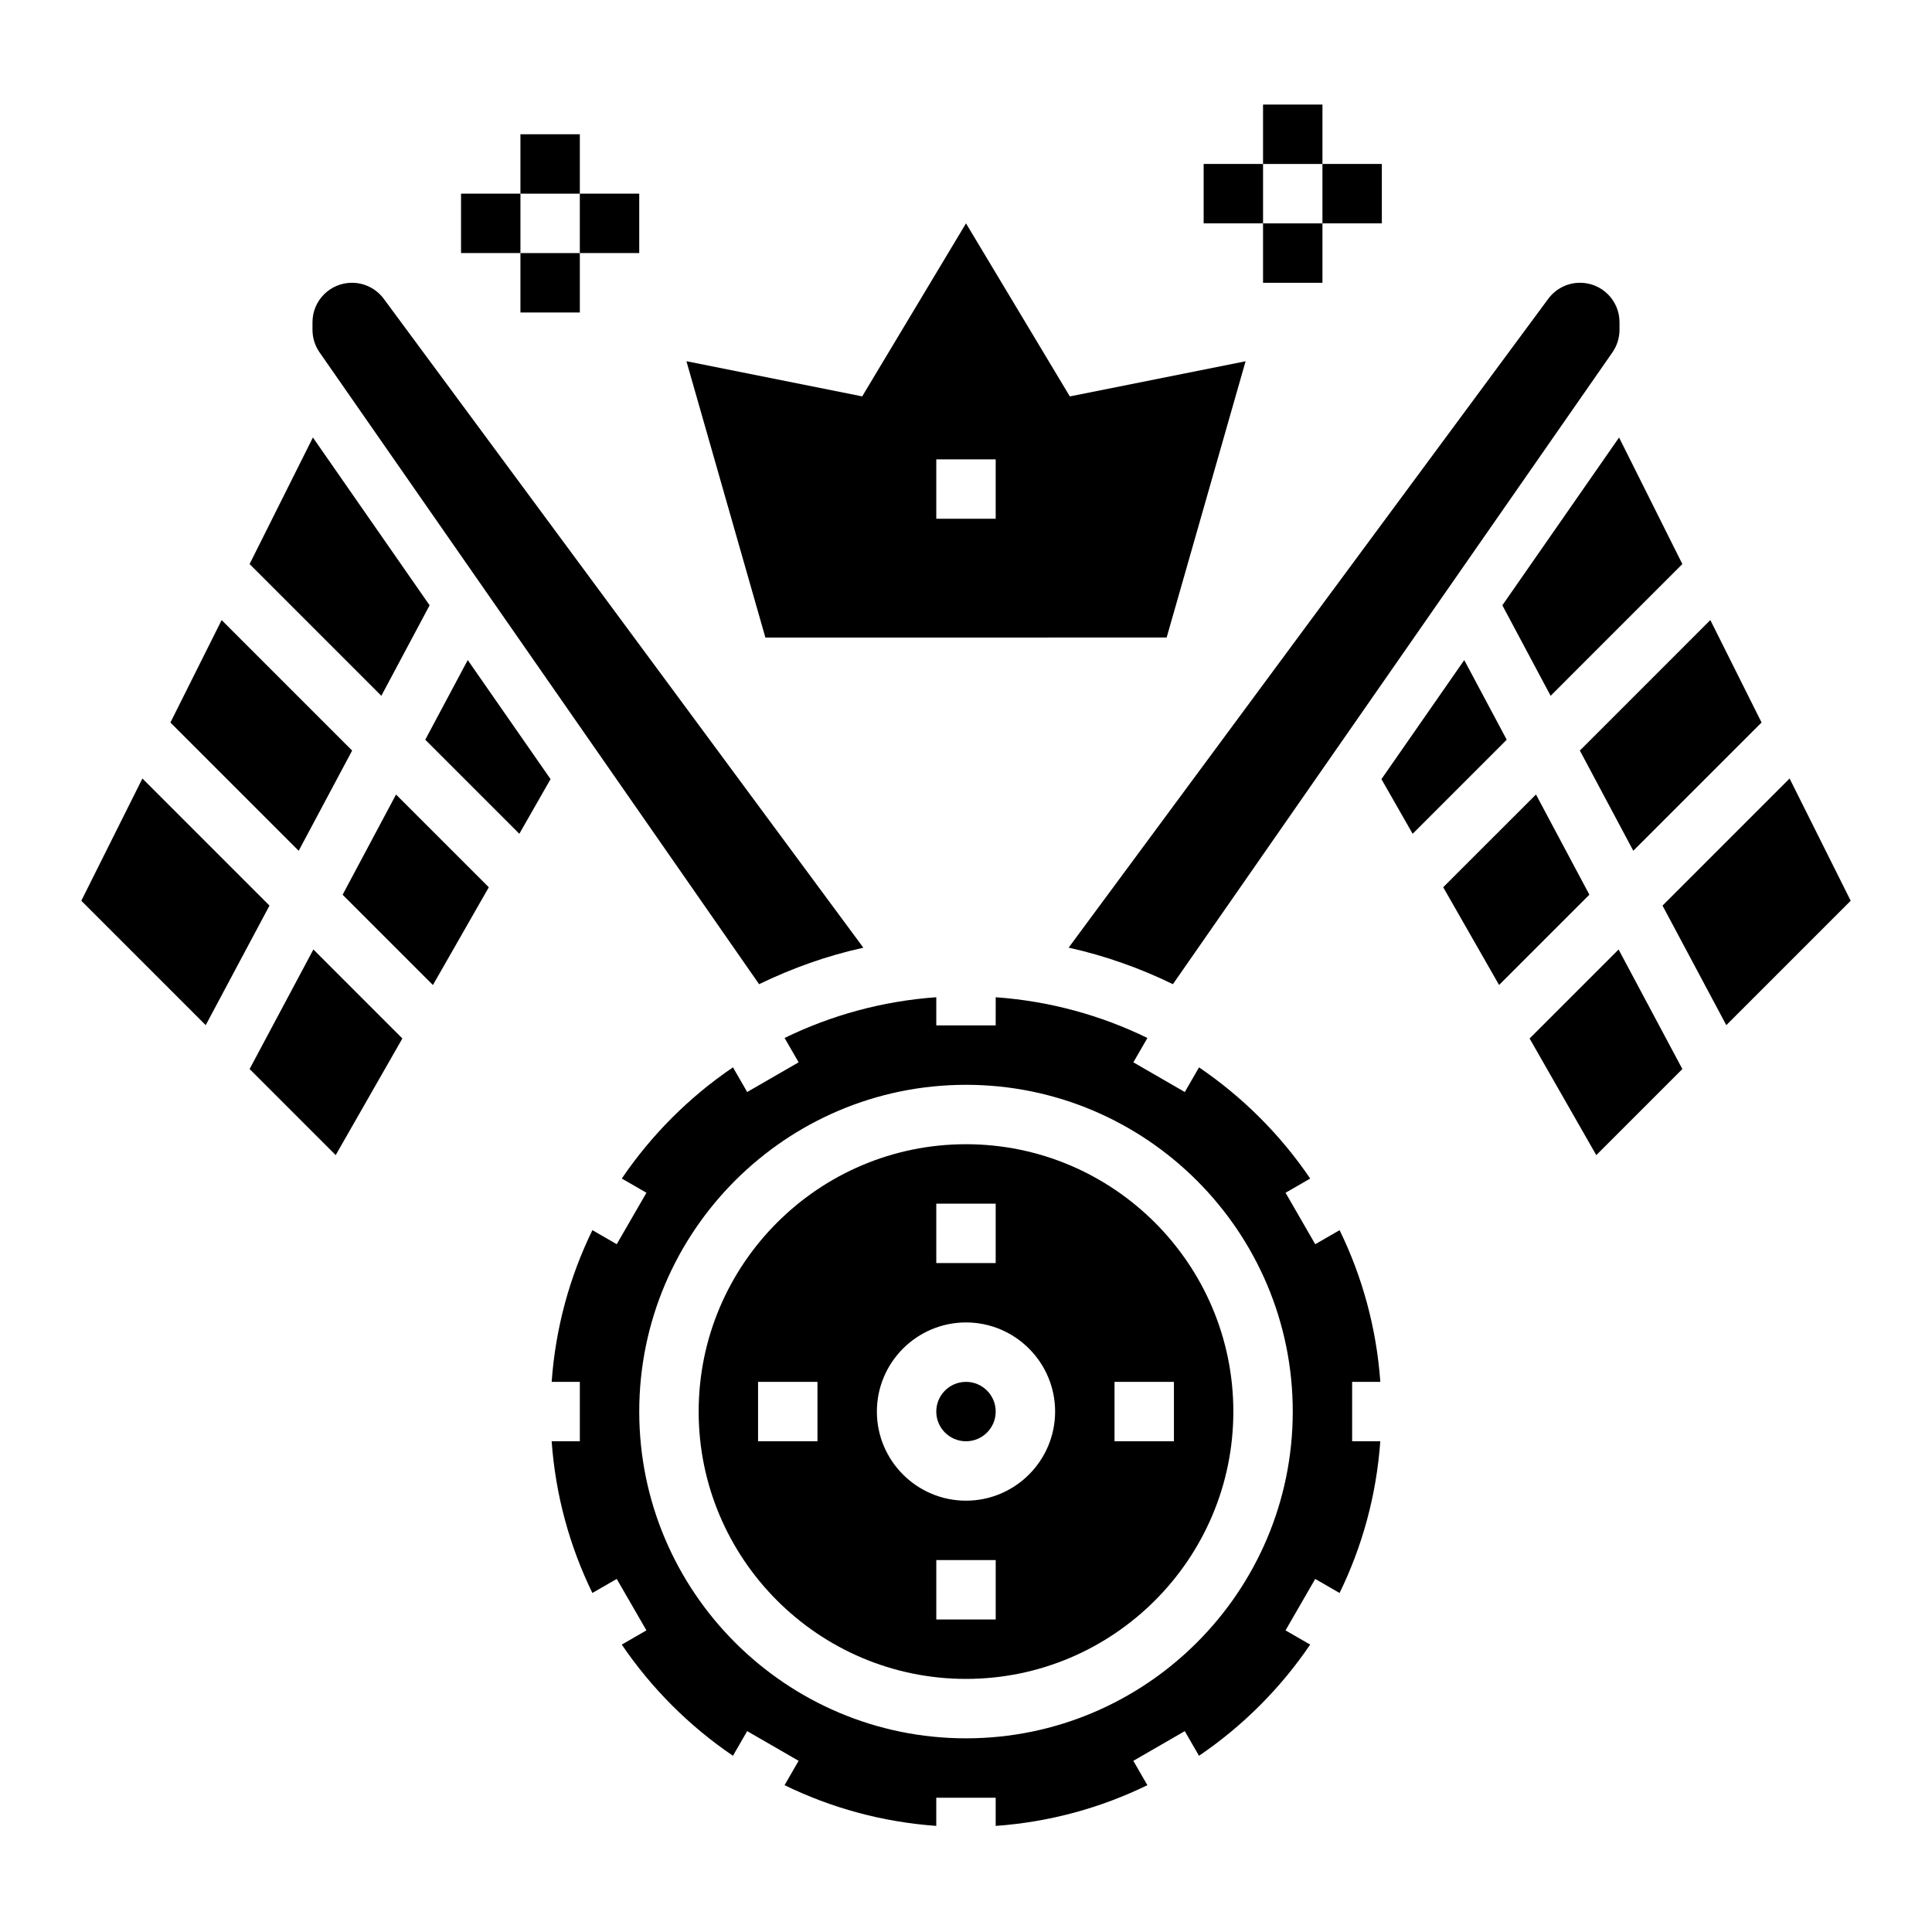 <?xml version="1.0" encoding="UTF-8"?>
<!-- Uploaded to: SVG Repo, www.svgrepo.com, Generator: SVG Repo Mixer Tools -->
<svg fill="#000000" width="800px" height="800px" version="1.1" viewBox="144 144 512 512" xmlns="http://www.w3.org/2000/svg">
 <g>
  <path d="m407.87 518.08c0 4.348-3.523 7.871-7.871 7.871s-7.875-3.523-7.875-7.871 3.527-7.871 7.875-7.871 7.871 3.523 7.871 7.871"/>
  <path d="m509.8 510.21c-1.023-14.336-4.793-27.891-10.793-40.203l-6.453 3.723-7.871-13.633 6.535-3.769c-7.863-11.586-17.879-21.594-29.465-29.465l-3.769 6.535-13.633-7.871 3.723-6.453c-12.312-6.008-25.867-9.77-40.203-10.793l-0.004 7.465h-15.742v-7.469c-14.336 1.023-27.891 4.793-40.203 10.793l3.723 6.453-13.633 7.871-3.769-6.535c-11.586 7.863-21.594 17.879-29.465 29.465l6.535 3.769-7.871 13.633-6.453-3.723c-6.008 12.312-9.77 25.867-10.793 40.203l7.465 0.004v15.742h-7.469c1.023 14.336 4.793 27.891 10.793 40.203l6.453-3.723 7.871 13.633-6.535 3.769c7.863 11.586 17.879 21.594 29.465 29.465l3.769-6.535 13.633 7.871-3.723 6.453c12.312 6.008 25.867 9.77 40.203 10.793v-7.465h15.742v7.469c14.336-1.023 27.891-4.793 40.203-10.793l-3.723-6.453 13.633-7.871 3.769 6.535c11.586-7.863 21.594-17.879 29.465-29.465l-6.535-3.769 7.871-13.633 6.453 3.723c6.008-12.312 9.77-25.867 10.793-40.203l-7.461-0.004v-15.742zm-109.8 94.465c-47.742 0-86.594-38.848-86.594-86.594 0-47.742 38.848-86.594 86.594-86.594 47.742 0 86.594 38.848 86.594 86.594-0.004 47.746-38.852 86.594-86.594 86.594z"/>
  <path d="m400 447.23c-39.062 0-70.848 31.789-70.848 70.848 0 39.062 31.789 70.848 70.848 70.848 39.062 0 70.848-31.789 70.848-70.848s-31.789-70.848-70.848-70.848zm-7.875 15.746h15.742v15.742h-15.742zm-31.488 62.973h-15.742v-15.742h15.742zm47.234 47.234h-15.742v-15.742h15.742zm-7.871-31.488c-13.02 0-23.617-10.598-23.617-23.617s10.598-23.617 23.617-23.617 23.617 10.598 23.617 23.617c-0.004 13.02-10.598 23.617-23.617 23.617zm55.102-15.746h-15.742v-15.742h15.742z"/>
  <path d="m549.36 419.21 17.672 30.914 22.812-22.816-16.902-31.684z"/>
  <path d="m542.14 304.41 12.793 23.984 34.91-34.914-16.773-33.539z"/>
  <path d="m618.26 350.31-33.676 33.68 16.902 31.684 32.965-32.969z"/>
  <path d="m532.04 318.93-21.945 31.551 8.273 14.484 24.93-24.93z"/>
  <path d="m576.84 369.46 33.992-33.992-13.574-27.145-34.578 34.582z"/>
  <path d="m551.05 354.55-24.586 24.574 14.809 25.906 23.93-23.93z"/>
  <path d="m453.17 312.96 20.926-73.227-46.578 9.32-27.516-45.859-27.512 45.855-46.578-9.32 20.926 73.227 106.33-0.004zm-61.043-47.23h15.742v15.742h-15.742z"/>
  <path d="m478.72 171.71h15.742v15.742h-15.742z"/>
  <path d="m462.98 187.45h15.742v15.742h-15.742z"/>
  <path d="m478.72 203.2h15.742v15.742h-15.742z"/>
  <path d="m494.46 187.45h15.742v15.742h-15.742z"/>
  <path d="m281.92 179.58h15.742v15.742h-15.742z"/>
  <path d="m266.18 195.32h15.742v15.742h-15.742z"/>
  <path d="m281.92 211.07h15.742v15.742h-15.742z"/>
  <path d="m297.66 195.32h15.742v15.742h-15.742z"/>
  <path d="m454.83 404.82 116.48-167.44c1.223-1.766 1.875-3.852 1.875-5.984v-2c0-5.777-4.684-10.461-10.461-10.461-3.32 0-6.438 1.574-8.414 4.242l-127.11 171.96c9.691 2.141 18.926 5.449 27.633 9.676z"/>
  <path d="m234.8 381.11 23.93 23.93 14.809-25.906-24.586-24.574z"/>
  <path d="m256.7 340.03 24.93 24.93 8.273-14.484-21.945-31.551z"/>
  <path d="m210.15 427.3 22.812 22.816 17.672-30.914-23.582-23.586z"/>
  <path d="m181.74 350.31-16.191 32.395 32.969 32.969 16.898-31.684z"/>
  <path d="m257.85 304.41-30.926-44.469-16.777 33.539 34.914 34.914z"/>
  <path d="m237.32 342.91-34.582-34.582-13.574 27.145 33.992 33.992z"/>
  <path d="m345.17 404.82c8.715-4.227 17.941-7.535 27.629-9.668l-127.1-171.97c-1.977-2.668-5.102-4.242-8.422-4.242-5.781 0-10.465 4.684-10.465 10.461v2c0 2.133 0.652 4.219 1.875 5.977z"/>
 </g>
</svg>